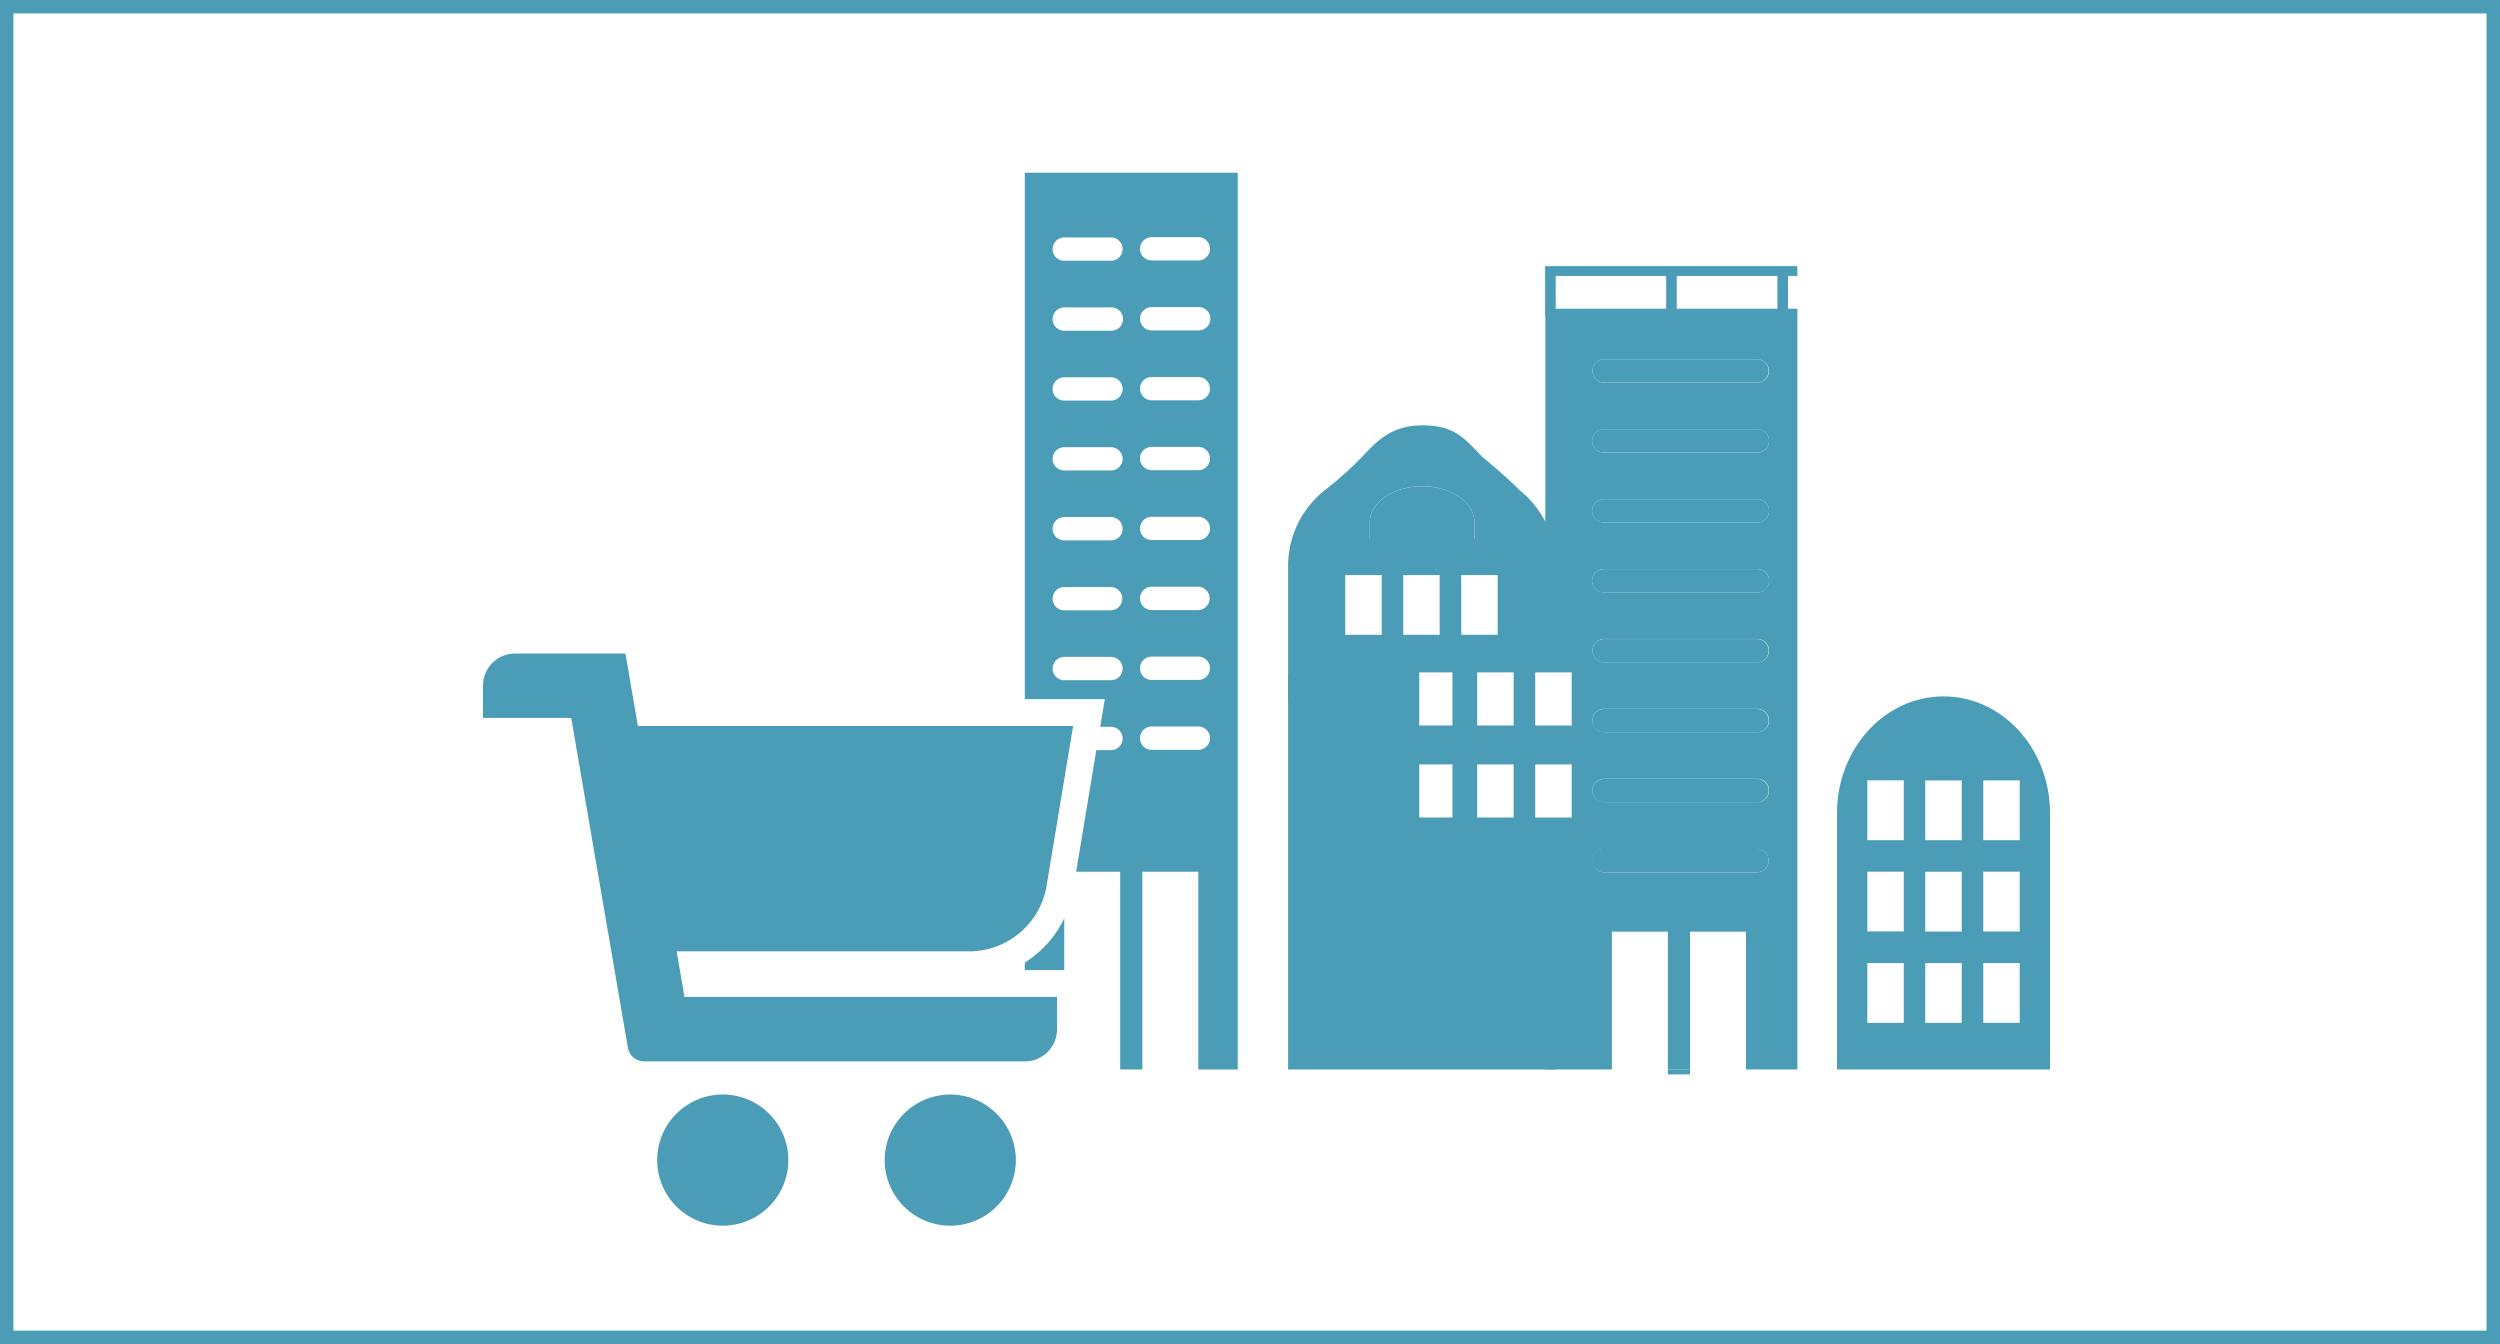 <svg id="アイコン_施設用途から探す" data-name="アイコン：施設用途から探す" xmlns="http://www.w3.org/2000/svg" width="186" height="100" viewBox="0 0 186 100"><rect x="0" y="0" width="186" height="100" fill="#333333" stroke="none"/><defs><style>.cls-1{fill:#fff;}.cls-2{fill:#4b9cb6;}</style></defs><title>アイコン：商業施設</title><rect class="cls-1" x="0.5" y="0.5" width="185" height="99"/><path class="cls-2" d="M185,1V99H1V1H185m1-1H0V100H186V0Z"/><path class="cls-2" d="M76.244,12.852V79.569H79.18V64.859h4.162v14.71h1.65V64.859h4.162V79.572h2.935V12.852ZM84.818,54.92a.866.866,0,0,1,.867-.867h3.469a.868.868,0,1,1,0,1.736H85.685A.868.868,0,0,1,84.818,54.92Zm0-5.2a.867.867,0,0,1,.867-.869h3.469a.868.868,0,1,1,0,1.736H85.685A.866.866,0,0,1,84.818,49.715Zm0-5.2a.867.867,0,0,1,.867-.869h3.469a.869.869,0,0,1,0,1.737H85.685A.866.866,0,0,1,84.818,44.511Zm0-5.205a.867.867,0,0,1,.867-.867h3.469a.867.867,0,1,1,0,1.734H85.685A.866.866,0,0,1,84.818,39.306Zm0-5.2a.867.867,0,0,1,.867-.867h3.469a.867.867,0,1,1,0,1.734H85.685A.866.866,0,0,1,84.818,34.1Zm0-5.2a.867.867,0,0,1,.867-.868h3.469a.868.868,0,0,1,0,1.736H85.685A.866.866,0,0,1,84.818,28.9Zm0-5.2a.867.867,0,0,1,.867-.867h3.469a.868.868,0,1,1,0,1.735H85.685A.867.867,0,0,1,84.818,23.693Zm0-5.205a.866.866,0,0,1,.867-.867h3.469a.867.867,0,1,1,0,1.734H85.685A.865.865,0,0,1,84.818,18.488Zm-6.5,36.432a.867.867,0,0,1,.867-.867h3.47a.868.868,0,1,1,0,1.736H79.18A.869.869,0,0,1,78.313,54.92Zm0-5.2a.868.868,0,0,1,.867-.869h3.47a.868.868,0,1,1,0,1.736H79.18A.867.867,0,0,1,78.313,49.715Zm0-5.2a.868.868,0,0,1,.867-.869h3.47a.869.869,0,0,1,0,1.737H79.18A.868.868,0,0,1,78.313,44.511Zm0-5.205a.868.868,0,0,1,.867-.867h3.47a.867.867,0,1,1,0,1.734H79.18A.867.867,0,0,1,78.313,39.306Zm0-5.2a.868.868,0,0,1,.867-.867h3.47a.867.867,0,1,1,0,1.734H79.18A.867.867,0,0,1,78.313,34.1Zm0-5.2a.868.868,0,0,1,.867-.868h3.47a.868.868,0,0,1,0,1.736H79.18A.868.868,0,0,1,78.313,28.9Zm0-5.2a.868.868,0,0,1,.867-.867h3.47a.868.868,0,1,1,0,1.735H79.18A.868.868,0,0,1,78.313,23.693Zm0-5.205a.867.867,0,0,1,.867-.867h3.47a.867.867,0,1,1,0,1.734H79.18A.866.866,0,0,1,78.313,18.488Z"/><path class="cls-2" d="M115.786,50.15V79.569H95.835V50.15Z"/><path class="cls-2" d="M136.674,60.487V79.569H152.52V60.487c0-4.791-3.547-8.676-7.922-8.676S136.675,55.7,136.674,60.487Zm10.882,11.167h2.711V76.1h-2.711Zm0-6.8h2.711v4.447h-2.711Zm0-6.794h2.711V62.51h-2.711ZM143.241,76.1V71.654h2.711V76.1h-2.711Zm0-6.793V64.859h2.711v4.447h-2.711Zm0-6.8V58.065h2.711V62.51h-2.711Zm-4.311,9.144h2.71V76.1h-2.71Zm0-6.8h2.71v4.447h-2.71Zm0-6.794h2.71V62.51h-2.71Z"/><path class="cls-2" d="M101.909,38.871c0-1.489,1.748-2.694,3.9-2.694s3.9,1.207,3.9,2.694v2.694h-7.806Z"/><path class="cls-2" d="M95.835,42.161V52.2h19.951V42.161a7.287,7.287,0,0,0-2.71-5.674c-1.262-1.263-2.711-2.421-2.711-2.421-1.365-1.365-2.037-2.421-4.554-2.421s-3.607,1.476-4.553,2.421a25.789,25.789,0,0,1-2.712,2.421A7.18,7.18,0,0,0,95.835,42.161Zm13.88-2.051h-7.806V38.871c0-1.489,1.748-2.694,3.9-2.694s3.9,1.207,3.9,2.694Zm-1,2.675h2.711v4.446H108.72Zm-4.315,0h2.71v4.446h-2.71Zm-4.311,0h2.71v4.446h-2.71Z"/><path class="cls-2" d="M130.75,38.872H119.319a.867.867,0,1,1,0-1.734H130.75a.867.867,0,1,1,0,1.734Z"/><path class="cls-2" d="M130.75,33.668H119.319a.867.867,0,1,1,0-1.734H130.75a.867.867,0,1,1,0,1.734Z"/><path class="cls-2" d="M130.75,44.079H119.319a.869.869,0,0,1,0-1.738H130.75a.869.869,0,0,1,0,1.738Z"/><path class="cls-2" d="M130.75,49.281H119.319a.868.868,0,0,1,0-1.735H130.75a.868.868,0,0,1,0,1.735Z"/><path class="cls-2" d="M130.75,28.464H119.319a.868.868,0,0,1,0-1.735H130.75a.868.868,0,0,1,0,1.735Z"/><rect class="cls-2" x="124.088" y="79.569" width="1.65" height="0.365"/><path class="cls-2" d="M130.75,54.487H119.319a.869.869,0,0,1,0-1.737H130.75a.869.869,0,0,1,0,1.737Z"/><path class="cls-2" d="M130.75,59.691H119.319a.869.869,0,0,1,0-1.737H130.75a.869.869,0,0,1,0,1.737Z"/><path class="cls-2" d="M118.452,64.028a.866.866,0,0,1,.867-.868H130.75a.868.868,0,0,1,0,1.735H119.319A.864.864,0,0,1,118.452,64.028Z"/><path class="cls-2" d="M129.9,69.317V79.569h3.826V22.97H114.971v56.6h4.954V69.317h4.163V79.569h1.65V69.317ZM131.617,27.6a.867.867,0,0,1-.867.868H119.319a.868.868,0,0,1,0-1.735H130.75A.866.866,0,0,1,131.617,27.6Zm0,5.206a.866.866,0,0,1-.867.866H119.319a.867.867,0,1,1,0-1.734H130.75A.868.868,0,0,1,131.617,32.8Zm0,5.2a.866.866,0,0,1-.867.866H119.319a.867.867,0,1,1,0-1.734H130.75A.868.868,0,0,1,131.617,38.006Zm0,5.2a.868.868,0,0,1-.867.869H119.319a.869.869,0,0,1,0-1.738H130.75A.868.868,0,0,1,131.617,43.21Zm0,5.2a.866.866,0,0,1-.867.867H119.319a.868.868,0,0,1,0-1.735H130.75A.868.868,0,0,1,131.617,48.414Zm0,5.2a.868.868,0,0,1-.867.87H119.319a.869.869,0,0,1,0-1.737H130.75A.868.868,0,0,1,131.617,53.617Zm0,5.207a.867.867,0,0,1-.867.867H119.319a.869.869,0,0,1,0-1.737H130.75A.869.869,0,0,1,131.617,58.824ZM130.75,64.9H119.319a.868.868,0,0,1,0-1.735H130.75a.868.868,0,0,1,0,1.735Z"/><rect class="cls-2" x="132.238" y="20.014" width="0.789" height="3.274"/><rect class="cls-2" x="123.962" y="20.226" width="0.789" height="3.274"/><rect class="cls-2" x="114.957" y="20.226" width="0.789" height="3.274"/><rect class="cls-2" x="114.958" y="19.801" width="18.766" height="0.728"/><path class="cls-2" d="M47.884,79.962a2.232,2.232,0,0,1-2.148-1.807l-4.081-23.74H34.933V51.021a3.4,3.4,0,0,1,3.4-3.4h9.047l.927,5.391h32.72l-2.2,13.2a6.9,6.9,0,0,1-6.566,5.559H51.528l.24,1.394H79.645v3.393a3.4,3.4,0,0,1-3.4,3.4Z"/><path class="cls-1" d="M46.533,48.625l.926,5.39H79.841l-2,12.041a5.855,5.855,0,0,1-5.579,4.723H50.342l.583,3.394h27.72v2.393a2.394,2.394,0,0,1-2.4,2.4H47.885a1.224,1.224,0,0,1-1.164-.979L42.5,53.415H35.933V51.021a2.394,2.394,0,0,1,2.4-2.4h8.2m1.685-2h-9.89a4.4,4.4,0,0,0-4.4,4.4v4.394h6.879L44.75,78.322a3.214,3.214,0,0,0,3.135,2.64H76.249a4.4,4.4,0,0,0,4.4-4.4V72.173H75.159a7.837,7.837,0,0,0,4.651-5.787l2-12.042.388-2.329H49.145L48.5,48.286l-.286-1.661Z"/><path class="cls-2" d="M70.7,92.191a5.878,5.878,0,1,1,5.879-5.879A5.885,5.885,0,0,1,70.7,92.191Z"/><path class="cls-1" d="M70.7,81.435a4.878,4.878,0,1,1-4.878,4.877A4.877,4.877,0,0,1,70.7,81.435m0-2a6.878,6.878,0,1,0,6.878,6.877A6.886,6.886,0,0,0,70.7,79.435Z"/><path class="cls-2" d="M53.776,92.189a5.878,5.878,0,1,1,5.875-5.877A5.886,5.886,0,0,1,53.776,92.189Z"/><path class="cls-1" d="M53.776,81.432a4.879,4.879,0,1,1-4.881,4.88,4.879,4.879,0,0,1,4.881-4.88m0-2a6.879,6.879,0,1,0,6.875,6.88,6.888,6.888,0,0,0-6.875-6.88Z"/><rect class="cls-1" x="105.594" y="50.027" width="2.467" height="3.949"/><rect class="cls-1" x="109.905" y="50.027" width="2.71" height="3.949"/><rect class="cls-1" x="114.22" y="50.027" width="2.711" height="3.949"/><rect class="cls-1" x="105.594" y="56.873" width="2.467" height="3.949"/><rect class="cls-1" x="109.905" y="56.873" width="2.71" height="3.949"/><rect class="cls-1" x="114.22" y="56.873" width="2.711" height="3.949"/></svg>